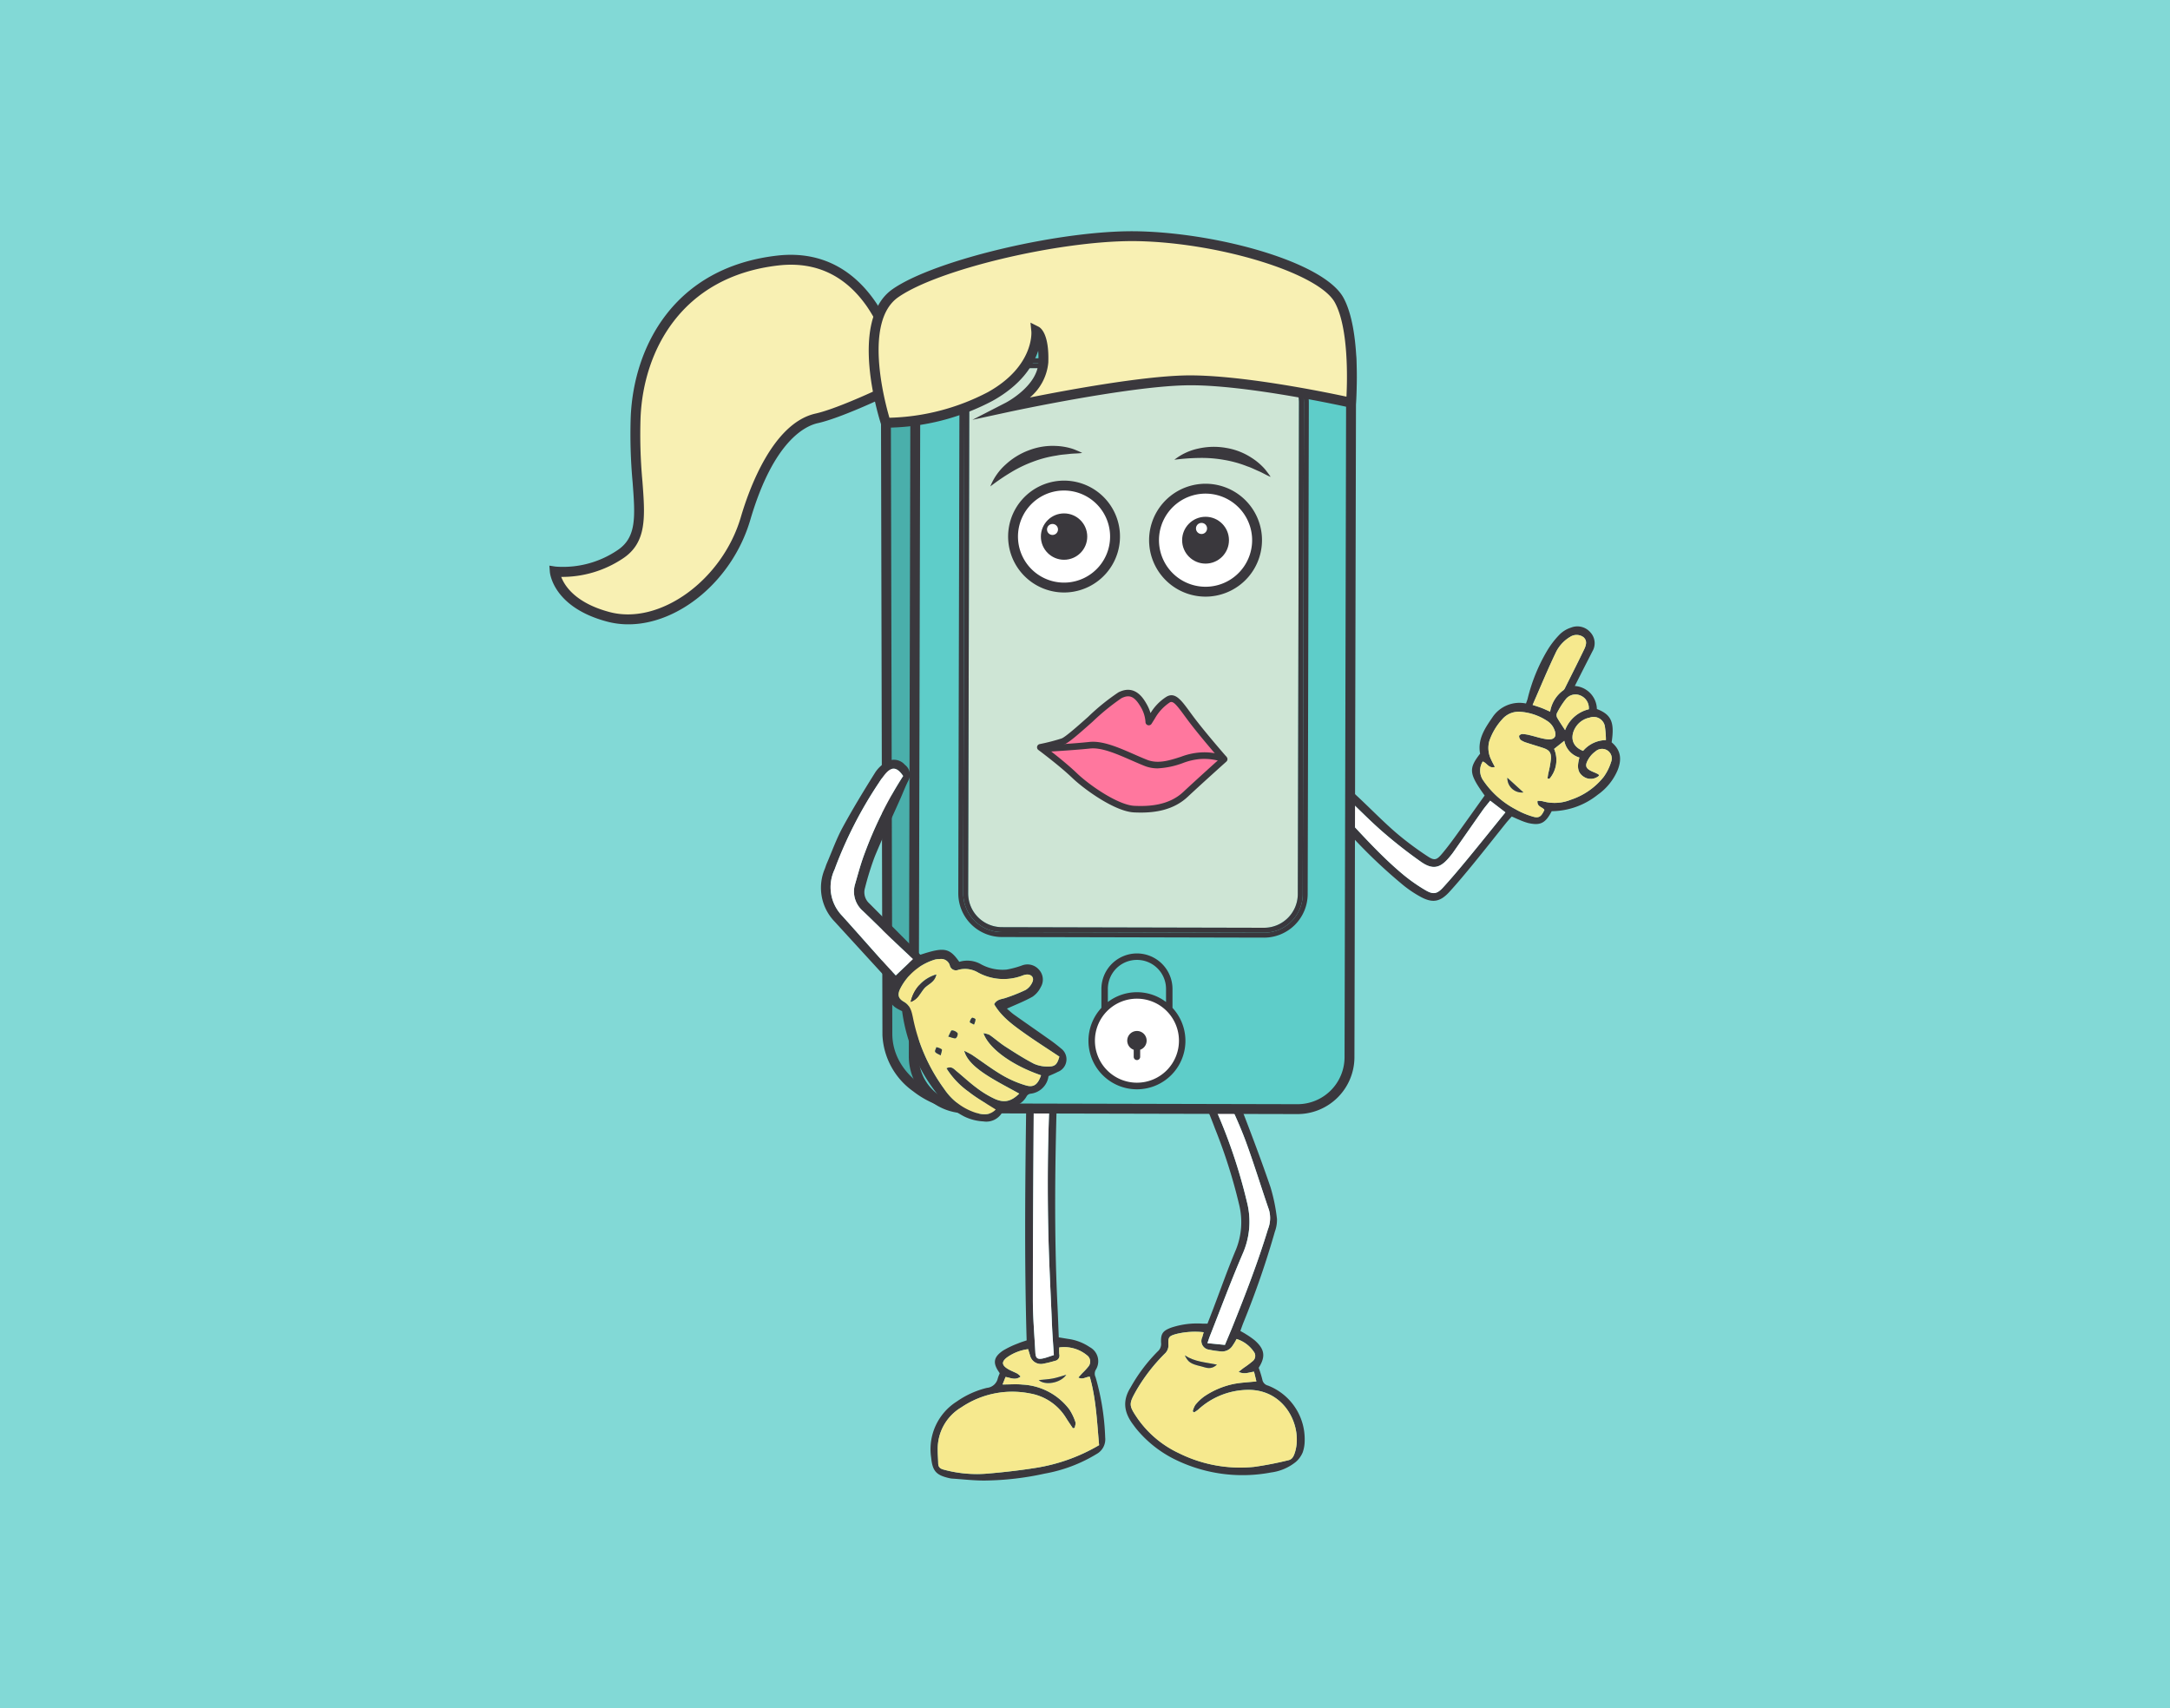 <svg xmlns="http://www.w3.org/2000/svg" xmlns:xlink="http://www.w3.org/1999/xlink" width="395" height="311" viewBox="0 0 395 311">
  <rect x="0" y="0" width="395" height="311" fill="#808080" stroke="none"/>
  <defs>
    <clipPath id="clip-Be_secure_character_1">
      <rect width="395" height="311"/>
    </clipPath>
  </defs>
  <g id="Be_secure_character_1" data-name="Be secure character – 1" clip-path="url(#clip-Be_secure_character_1)">
    <rect width="395" height="311" fill="#fff"/>
    <rect id="Rectangle_13541" data-name="Rectangle 13541" width="395" height="311" fill="#82d9d6"/>
    <g id="Group_20333" data-name="Group 20333">
      <path id="Path_154188" data-name="Path 154188" d="M933.408,226.6a10.472,10.472,0,0,1-3.61,4.415,13.624,13.624,0,0,1-8.36,2.984c-1.142,2.2-2.072,2.661-4.309,2.144a11.007,11.007,0,0,1-1.567-.569c-.461-.185-.911-.4-1.4-.609-.39.448-.732.813-1.044,1.2-1.964,2.448-3.9,4.918-5.889,7.347-1.442,1.762-2.9,3.521-4.436,5.2-1.7,1.845-3.1,2.049-5.288.835a21.106,21.106,0,0,1-3.023-2.026,95.145,95.145,0,0,1-12.475-12.393,17.657,17.657,0,0,1-1.937-2.9,2.292,2.292,0,0,1,.374-2.808,2.086,2.086,0,0,1,2.652-.383,15.268,15.268,0,0,1,2.663,1.969c2.415,2.23,4.7,4.606,7.176,6.766a56.955,56.955,0,0,0,5.934,4.45c1.236.822,1.65.654,2.6-.473.879-1.044,1.7-2.142,2.5-3.247,1.771-2.446,3.515-4.91,5.264-7.358-2.859-3.971-2.956-4.886-.828-7.618-.482-2.594.85-4.587,2.208-6.56a5.9,5.9,0,0,1,6.144-2.576c.143-.412.249-.645.306-.889a31.931,31.931,0,0,1,3.533-8.7,15.781,15.781,0,0,1,2.3-2.989,5.167,5.167,0,0,1,2.047-1.235,3.138,3.138,0,0,1,3.594.925,2.9,2.9,0,0,1,.306,3.407c-.478.95-.97,1.893-1.451,2.841-.566,1.113-1.127,2.228-1.746,3.452a4.319,4.319,0,0,1,4.019,4.194c2.631,1.018,3.241,2.4,2.682,6.062C934.124,222.937,934.189,224.7,933.408,226.6Zm-24.385,1.86a16.231,16.231,0,0,0,5.846,5.192A14.457,14.457,0,0,0,918.063,235c1.073.3,1.493-.045,2.044-1.241-.349-.55-1.394-.536-1.251-1.64a4.228,4.228,0,0,1,.947.066,7.844,7.844,0,0,0,5.067-.258,12.77,12.77,0,0,0,6.035-4.187,9.406,9.406,0,0,0,1.339-2.693,1.741,1.741,0,0,0-.585-2.057,1.8,1.8,0,0,0-2.26.129,4.5,4.5,0,0,0-1.144,1.181c-.91,1.433-.711,1.96.863,2.6a7.852,7.852,0,0,1,.817.385c.066.036.08.166.119.252a2.285,2.285,0,0,1-2.725.23c-1.337-.831-1.235-2.079-.849-3.537a3.941,3.941,0,0,1-2.749-3.049l-1.853,1.475a5.229,5.229,0,0,1-.856,5.449l-.351-.061c.047-.31.084-.623.142-.931a20.106,20.106,0,0,0,.491-2.669c.056-1.157-.354-1.609-1.483-1.98-.963-.316-1.937-.6-2.9-.917a3.887,3.887,0,0,1-1.1-.5.991.991,0,0,1-.32-.737c0-.134.363-.364.562-.363a6.168,6.168,0,0,1,1.34.2c1.033.24,2.048.6,3.094.742,1.474.206,1.99-.533,1.354-1.89a3.2,3.2,0,0,0-1.022-1.287,10.165,10.165,0,0,0-5.094-1.809,3.923,3.923,0,0,0-3.264,1.32,11.177,11.177,0,0,0-2.393,4.021,4.729,4.729,0,0,0,.36,3.4c.171.412.4.8.657,1.3-1.1.333-1.421-.721-2.21-.993A3.117,3.117,0,0,0,909.023,228.461Zm1.221,3.621c-.5.633-.984,1.193-1.408,1.794-1.78,2.525-3.539,5.064-5.312,7.594-.232.331-.492.644-.752.954-1.645,1.962-3.006,2.274-5.133.784a86.5,86.5,0,0,1-6.924-5.42c-2.218-1.918-4.268-4.031-6.4-6.048a9.384,9.384,0,0,0-1.281-1.065c-.518-.339-1.1-.608-1.619.04a1.306,1.306,0,0,0,.033,1.774c.032.04.067.076.1.113,4.192,4.321,8.088,8.939,12.718,12.819a30.839,30.839,0,0,0,4.206,2.963c1.422.832,2.114.683,3.219-.529,1.535-1.682,3-3.428,4.452-5.186,2.283-2.77,4.526-5.573,6.867-8.461Zm9.343-16.886c.464.176.911.394,1.566.681a6,6,0,0,1,2.444-3.926,1.466,1.466,0,0,0,.322-.505c1.149-2.3,2.313-4.6,3.432-6.921.515-1.067.435-1.7-.141-2.217a2.131,2.131,0,0,0-2.416-.046,6.676,6.676,0,0,0-2.685,3.016c-1.451,3.043-2.739,6.163-4.146,9.373C918.541,214.842,919.071,215,919.587,215.2Zm11.721,5.858a17.361,17.361,0,0,0-.165-2.307,2.083,2.083,0,0,0-2.8-1.783,3.91,3.91,0,0,0-2.473,1.634c-1,1.469-1.049,3.517,1.282,4.418A5.537,5.537,0,0,1,931.308,221.054Zm-3.114-5.617a2.473,2.473,0,0,0-1.469-2.477,2.249,2.249,0,0,0-2.755.684,15.32,15.32,0,0,0-1.6,2.547,1.021,1.021,0,0,0,.092.829c.415.73.9,1.423,1.41,2.22A6.154,6.154,0,0,1,928.194,215.437Z" transform="translate(-638.986 -86.318)" fill="#3a383d"/>
      <path id="Path_154189" data-name="Path 154189" d="M930.254,236.327c-.257-.505-.485-.892-.657-1.3a4.73,4.73,0,0,1-.36-3.4,11.178,11.178,0,0,1,2.394-4.021,3.923,3.923,0,0,1,3.264-1.32,10.166,10.166,0,0,1,5.094,1.809,3.207,3.207,0,0,1,1.022,1.287c.636,1.357.12,2.1-1.354,1.89-1.045-.146-2.06-.5-3.093-.742a6.169,6.169,0,0,0-1.34-.2c-.2,0-.558.229-.561.363a.991.991,0,0,0,.32.737,3.886,3.886,0,0,0,1.1.5c.961.32,1.936.6,2.9.917,1.13.371,1.539.823,1.483,1.98a20.105,20.105,0,0,1-.491,2.669c-.058.308-.1.621-.142.931l.351.061a5.229,5.229,0,0,0,.856-5.449l1.853-1.475a3.942,3.942,0,0,0,2.749,3.049c-.385,1.458-.488,2.706.849,3.537a2.285,2.285,0,0,0,2.724-.229c-.038-.087-.052-.217-.118-.253a7.885,7.885,0,0,0-.817-.385c-1.574-.638-1.773-1.164-.863-2.6a4.506,4.506,0,0,1,1.144-1.181,1.8,1.8,0,0,1,2.26-.129,1.741,1.741,0,0,1,.585,2.057,9.409,9.409,0,0,1-1.339,2.693,12.77,12.77,0,0,1-6.035,4.187,7.844,7.844,0,0,1-5.067.258,4.229,4.229,0,0,0-.947-.066c-.144,1.1.9,1.09,1.251,1.64-.551,1.2-.971,1.545-2.044,1.241a14.456,14.456,0,0,1-3.194-1.345,16.231,16.231,0,0,1-5.846-5.192,3.117,3.117,0,0,1-.138-3.51C928.833,235.606,929.15,236.66,930.254,236.327Zm2.274,1.967a2.628,2.628,0,0,0,2.922,2.666Z" transform="translate(-658.145 -96.701)" fill="#f6e98e"/>
      <path id="Path_154190" data-name="Path 154190" d="M913.9,254.238l-2.769-2.125c-.5.633-.984,1.193-1.408,1.794-1.78,2.525-3.539,5.064-5.312,7.594-.232.331-.492.644-.752.954-1.645,1.962-3.006,2.274-5.133.784a86.5,86.5,0,0,1-6.924-5.42c-2.218-1.918-4.268-4.031-6.4-6.048a9.386,9.386,0,0,0-1.281-1.065c-.518-.339-1.1-.608-1.619.04a1.306,1.306,0,0,0,.033,1.774c.032.04.067.076.1.113,4.192,4.321,8.088,8.939,12.718,12.819a30.835,30.835,0,0,0,4.206,2.963c1.422.832,2.114.683,3.219-.529,1.535-1.682,3-3.428,4.452-5.185C909.316,259.929,911.559,257.126,913.9,254.238Z" transform="translate(-639.873 -106.348)" fill="#fff"/>
      <path id="Path_154191" data-name="Path 154191" d="M943.511,215.687c.578.192,1.108.349,1.624.545.464.176.912.394,1.566.681a6,6,0,0,1,2.444-3.926,1.466,1.466,0,0,0,.322-.505c1.149-2.3,2.313-4.6,3.432-6.921.515-1.067.435-1.7-.141-2.217a2.131,2.131,0,0,0-2.416-.046,6.677,6.677,0,0,0-2.685,3.016C946.206,209.357,944.918,212.477,943.511,215.687Z" transform="translate(-664.534 -87.354)" fill="#f6e98e"/>
      <path id="Path_154192" data-name="Path 154192" d="M957.556,234.058a5.537,5.537,0,0,1,4.153-1.962,17.35,17.35,0,0,0-.165-2.307,2.082,2.082,0,0,0-2.8-1.783,3.91,3.91,0,0,0-2.473,1.634C955.275,231.11,955.226,233.158,957.556,234.058Z" transform="translate(-669.387 -97.36)" fill="#f6e98e"/>
      <path id="Path_154193" data-name="Path 154193" d="M952.337,227.517a6.154,6.154,0,0,1,4.318-3.8,2.473,2.473,0,0,0-1.469-2.477,2.248,2.248,0,0,0-2.755.684,15.314,15.314,0,0,0-1.6,2.547,1.02,1.02,0,0,0,.092.829C951.342,226.026,951.823,226.719,952.337,227.517Z" transform="translate(-667.447 -94.594)" fill="#f6e98e"/>
      <path id="Path_154194" data-name="Path 154194" d="M938.766,249l-2.922-2.666A2.628,2.628,0,0,0,938.766,249Z" transform="translate(-661.461 -104.738)" fill="#3a383d"/>
      <path id="Path_154195" data-name="Path 154195" d="M773.242,385.979a.737.737,0,0,0-.055-.163c-1.23-1.716-1.1-2.806.661-4.006a16.318,16.318,0,0,1,2.717-1.3c.537-.234,1.106-.394,1.589-.562-.448-15.239-.249-30.363-.042-45.485a71.879,71.879,0,0,1,.714-7.816,3.323,3.323,0,0,1,3.884-2.388,1.476,1.476,0,0,1,1.117,1.535c-.007,2.482-.007,4.964-.085,7.444-.425,13.518-.63,27.034.033,40.55.09,1.833.15,3.666.228,5.61.612.1,1.143.192,1.676.276a9.166,9.166,0,0,1,3.958,1.5,2.912,2.912,0,0,1,1.07,4.173,1.457,1.457,0,0,0-.011,1.285,44.531,44.531,0,0,1,1.755,10.994,3.051,3.051,0,0,1-1.543,2.994,27.312,27.312,0,0,1-9.479,3.585,52.932,52.932,0,0,1-10.8,1.257c-2.013.025-4.03-.225-6.044-.353a2.8,2.8,0,0,1-.41-.059c-2.458-.539-3.161-1.269-3.4-3.749a10.257,10.257,0,0,1,4.652-10.219,16.217,16.217,0,0,1,5.492-2.489,2.23,2.23,0,0,0,1.99-1.751A6.207,6.207,0,0,1,773.242,385.979Zm13.663,9.9-.336.068c-.419-.634-.854-1.259-1.255-1.9a9.6,9.6,0,0,0-6.542-4.433,16.537,16.537,0,0,0-12.5,2.528,8.751,8.751,0,0,0-4.3,7.708c-.009.826.068,1.653.084,2.48.013.64.283.94.938,1.131a23.008,23.008,0,0,0,8.469.7c2.834-.242,5.667-.576,8.475-1.024a32.765,32.765,0,0,0,11.407-4.115c-.382-4.19-.537-8.4-1.7-12.456-.732.007-1.281.6-2.082.145.275-.305.5-.56.732-.809a12.2,12.2,0,0,0,1.119-1.207,1.416,1.416,0,0,0-.114-1.893,6.536,6.536,0,0,0-5.211-1.556,8.656,8.656,0,0,0,.011,1.215.977.977,0,0,1-.8,1.226,19.65,19.65,0,0,1-2.138.525,2.036,2.036,0,0,1-2.4-1.552c-.106-.342-.21-.685-.341-1.109a8.519,8.519,0,0,0-3.837,1.5c-.992.765-.983,1.369.046,2.036.573.371,1.238.6,1.845.921a3.482,3.482,0,0,1,.584.526c-.947.75-1.832.219-2.741.078l-.547,1.369c1.335,0,2.491-.1,3.626.018a11.422,11.422,0,0,1,8.508,4.485,9.491,9.491,0,0,1,1.125,2.335C787.139,395.109,786.954,395.517,786.9,395.876Zm-3.8-13.256c-.115-1.837-.249-3.53-.321-5.226-.254-6.02-.586-12.039-.7-18.063-.2-9.937-.033-19.873.61-29.8.065-1.01.121-2.021.158-3.032a.972.972,0,0,0-.624-1.108,2.276,2.276,0,0,0-2.6,1.957c-.059,3.127-.15,6.253-.17,9.38-.076,11.916-.165,23.832-.167,35.747,0,3.215.277,6.431.451,9.645.058,1.073.369,1.319,1.388,1.107C781.747,383.1,782.346,382.859,783.106,382.62Z" transform="translate(-591.276 -135.929)" fill="#3a383d"/>
      <path id="Path_154196" data-name="Path 154196" d="M787.75,433.977c.05-.358.234-.767.123-1.065a9.492,9.492,0,0,0-1.125-2.335,11.422,11.422,0,0,0-8.508-4.485c-1.134-.115-2.29-.018-3.626-.018l.547-1.369c.909.141,1.794.672,2.741-.078a3.484,3.484,0,0,0-.584-.526c-.606-.323-1.271-.55-1.844-.921-1.029-.666-1.039-1.27-.046-2.036a8.518,8.518,0,0,1,3.837-1.5c.131.424.235.767.341,1.109A2.036,2.036,0,0,0,782,422.3a19.651,19.651,0,0,0,2.138-.525.977.977,0,0,0,.8-1.226,8.665,8.665,0,0,1-.011-1.215,6.536,6.536,0,0,1,5.211,1.556,1.416,1.416,0,0,1,.114,1.893A12.188,12.188,0,0,1,789.137,424c-.232.249-.457.5-.732.809.8.451,1.35-.138,2.082-.145,1.158,4.056,1.314,8.266,1.7,12.456a32.766,32.766,0,0,1-11.407,4.115c-2.808.448-5.641.782-8.475,1.024a23.007,23.007,0,0,1-8.469-.7c-.654-.191-.925-.491-.938-1.131-.017-.827-.094-1.654-.085-2.48a8.751,8.751,0,0,1,4.3-7.708,16.536,16.536,0,0,1,12.5-2.528,9.6,9.6,0,0,1,6.542,4.433c.4.646.836,1.27,1.255,1.9Zm-1.539-9.661c-.963.271-1.713.538-2.485.683-.818.153-1.658.191-2.523.282C782.317,426.3,785.167,425.848,786.211,424.316Z" transform="translate(-592.121 -174.031)" fill="#f6e98e"/>
      <path id="Path_154197" data-name="Path 154197" d="M795.534,383.4c-.76.24-1.358.484-1.981.613-1.019.212-1.33-.034-1.388-1.107-.174-3.214-.452-6.43-.451-9.645,0-11.915.09-23.831.167-35.747.02-3.127.111-6.253.17-9.38a2.276,2.276,0,0,1,2.6-1.957.972.972,0,0,1,.624,1.108c-.037,1.011-.092,2.022-.158,3.032-.643,9.923-.806,19.858-.61,29.8.119,6.023.451,12.042.7,18.063C795.285,379.869,795.419,381.562,795.534,383.4Z" transform="translate(-603.705 -136.708)" fill="#fff"/>
      <path id="Path_154198" data-name="Path 154198" d="M798.511,427.7c-1.044,1.531-3.894,1.987-5.009.965.865-.092,1.706-.129,2.524-.282C796.8,428.243,797.548,427.976,798.511,427.7Z" transform="translate(-604.421 -177.419)" fill="#3a383d"/>
      <path id="Path_154199" data-name="Path 154199" d="M840.725,383.138c.391.228.713.394,1.013.593a14.446,14.446,0,0,1,1.58,1.1c1.855,1.624,2.036,2.977.748,5.015a21.184,21.184,0,0,1,.654,2.125,1.367,1.367,0,0,0,1.045,1.116,10.474,10.474,0,0,1,6.67,10.006,6.5,6.5,0,0,1-.363,2.159,4.729,4.729,0,0,1-1.261,1.737,9,9,0,0,1-4.5,1.915,27.846,27.846,0,0,1-17.454-2.355,21.173,21.173,0,0,1-7.082-5.61c-.2-.249-.389-.512-.582-.77-1.605-2.142-1.994-4.276-.46-6.726a30.093,30.093,0,0,1,4.952-6.582,1.772,1.772,0,0,0,.606-1.561c-.074-1.669.3-2.192,1.876-2.776a14.943,14.943,0,0,1,5.708-.714c.271.008.542,0,.868,0,.34-.883.672-1.735,1-2.589,1.39-3.65,2.684-7.339,4.2-10.936a13.373,13.373,0,0,0,.539-8.229,96.956,96.956,0,0,0-4.38-13.777c-.8-2.153-1.7-4.266-2.542-6.4a2.546,2.546,0,0,1,.873-2.9,2.127,2.127,0,0,1,2.686-.143,6.338,6.338,0,0,1,1.772,1.871,30.084,30.084,0,0,1,2.228,4.426c1.768,4.584,3.507,9.183,5.092,13.832a31.949,31.949,0,0,1,1.18,5.787,6.19,6.19,0,0,1-.378,2.292,161.34,161.34,0,0,1-5.764,16.662C841.071,382.163,840.908,382.632,840.725,383.138Zm-6.679.236a14.393,14.393,0,0,0-4.978.309c-1.321.366-1.511.575-1.438,1.9a2.026,2.026,0,0,1-.662,1.683,32.511,32.511,0,0,0-5.137,6.629c-1.433,2.546-1.46,2.756.21,5.2a19.014,19.014,0,0,0,7.529,6.3,25.057,25.057,0,0,0,13.652,2.48,61.821,61.821,0,0,0,6.2-1.2c.658-.132.939-.582,1.161-1.206,1.62-4.55-1.484-11.647-8.411-11.611a13.571,13.571,0,0,0-9.143,3.617,6.058,6.058,0,0,1-.711.478l-.266-.178a3.924,3.924,0,0,1,.466-1.164,8.238,8.238,0,0,1,1.69-1.6,14.953,14.953,0,0,1,5.436-2.257c1.286-.238,2.606-.292,4-.437-.145-.6-.282-1.164-.428-1.77-.922.105-1.748.55-2.808.031.389-.309.644-.52.91-.718a17.822,17.822,0,0,0,1.646-1.232,1.22,1.22,0,0,0,.189-1.74,5.944,5.944,0,0,0-3.113-2.292,9.914,9.914,0,0,1-.72,1.2,2.252,2.252,0,0,1-1.97,1.072,16.782,16.782,0,0,1-2.316-.327,1.592,1.592,0,0,1-1.244-2.276C833.862,384.027,833.934,383.772,834.046,383.374Zm3.868,2.306c.529-1.269,1-2.362,1.441-3.466,2.325-5.8,4.574-11.62,6.395-17.6a5.423,5.423,0,0,0,.188-3.5c-1.437-4.166-2.72-8.386-4.241-12.519-1.076-2.924-2.424-5.749-3.7-8.6a5.921,5.921,0,0,0-1.173-1.681c-.713-.725-1.3-.671-2.008.05a5.706,5.706,0,0,0-.478.642c.375.679.773,1.3,1.077,1.967a97.246,97.246,0,0,1,6.512,18.695,14.414,14.414,0,0,1-.72,9.283c-2.144,4.972-4.027,10.056-6.017,15.094-.146.372-.263.754-.459,1.321Z" transform="translate(-614.946 -140.838)" fill="#3a383d"/>
      <path id="Path_154200" data-name="Path 154200" d="M834.718,414.723c-.113.4-.184.653-.257.907a1.592,1.592,0,0,0,1.243,2.276,16.785,16.785,0,0,0,2.316.327,2.252,2.252,0,0,0,1.97-1.072,9.9,9.9,0,0,0,.72-1.2,5.945,5.945,0,0,1,3.113,2.292,1.22,1.22,0,0,1-.189,1.74,17.837,17.837,0,0,1-1.646,1.232c-.265.2-.52.409-.91.718,1.06.52,1.885.075,2.808-.031l.428,1.77c-1.39.145-2.71.2-4,.437a14.953,14.953,0,0,0-5.436,2.257,8.24,8.24,0,0,0-1.69,1.6,3.927,3.927,0,0,0-.466,1.164l.266.178a6.058,6.058,0,0,0,.711-.478,13.571,13.571,0,0,1,9.143-3.617c6.928-.036,10.031,7.061,8.411,11.611-.222.624-.5,1.074-1.161,1.206a61.819,61.819,0,0,1-6.2,1.2,25.057,25.057,0,0,1-13.652-2.48,19.013,19.013,0,0,1-7.529-6.3c-1.67-2.447-1.643-2.657-.21-5.2a32.516,32.516,0,0,1,5.137-6.629,2.026,2.026,0,0,0,.662-1.683c-.073-1.33.117-1.538,1.438-1.9A14.393,14.393,0,0,1,834.718,414.723Zm2.413,5.9c-2.117-.441-4.028-.5-5.845-1.689.609,1.23,1.025,1.543,2.989,2C835.089,421.126,836,421.665,837.131,420.62Z" transform="translate(-615.618 -172.187)" fill="#f6e98e"/>
      <path id="Path_154201" data-name="Path 154201" d="M847.659,386.6l-3.183-.31c.2-.566.313-.949.459-1.321,1.99-5.038,3.873-10.122,6.017-15.094a14.414,14.414,0,0,0,.72-9.283,97.254,97.254,0,0,0-6.512-18.695c-.3-.665-.7-1.288-1.077-1.967a5.685,5.685,0,0,1,.478-.642c.706-.721,1.3-.775,2.008-.05a5.925,5.925,0,0,1,1.173,1.681c1.276,2.847,2.623,5.673,3.7,8.6,1.522,4.133,2.8,8.354,4.241,12.519a5.422,5.422,0,0,1-.188,3.5c-1.821,5.979-4.07,11.8-6.395,17.6C848.657,384.243,848.187,385.336,847.659,386.6Z" transform="translate(-624.69 -141.763)" fill="#fff"/>
      <path id="Path_154202" data-name="Path 154202" d="M843.713,423.484c-1.136,1.045-2.042.506-2.857.315-1.964-.461-2.379-.774-2.989-2C839.686,422.985,841.6,423.043,843.713,423.484Z" transform="translate(-622.2 -175.051)" fill="#3a383d"/>
      <g id="Group_19811" data-name="Group 19811" transform="translate(160.334 51.541)">
        <path id="Path_154203" data-name="Path 154203" d="M761.6,246.442c-5.225.013-14.061-4.641-14.269-12.911l-.295-126.341a9.461,9.461,0,0,1,9.439-9.483l62.44-.145c10.764-.025,11.992,12.417,11.992,12.417" transform="translate(-746.134 -96.663)" fill="#4aafab"/>
        <path id="Path_154204" data-name="Path 154204" d="M760.974,246.74a16.81,16.81,0,0,1-9.538-3.533,13.294,13.294,0,0,1-5.609-10.254l-.294-126.363a10.36,10.36,0,0,1,10.335-10.384l62.441-.145h.035c11.418,0,12.84,13.1,12.853,13.227l-1.789.177c-.048-.474-1.284-11.607-11.065-11.607h-.03L755.873,98a8.572,8.572,0,0,0-8.542,8.582l.294,126.342c.2,7.891,8.787,12.014,13.351,12.014h.017l0,1.8Z" transform="translate(-745.533 -96.062)" fill="#3a383d"/>
      </g>
      <g id="Group_19812" data-name="Group 19812" transform="translate(165.432 55.119)">
        <path id="Path_154205" data-name="Path 154205" d="M825.712,103.673l-60.394-.141a9.461,9.461,0,0,0-9.482,9.439l-.3,126.841a9.46,9.46,0,0,0,9.438,9.482l60.394.141A9.46,9.46,0,0,0,834.854,240l.3-126.841A9.46,9.46,0,0,0,825.712,103.673Z" transform="translate(-754.641 -102.633)" fill="#5ecdc9"/>
        <path id="Path_154206" data-name="Path 154206" d="M824.792,249.733h-.024l-60.394-.141a10.371,10.371,0,0,1-10.334-10.384l.3-126.841a10.372,10.372,0,0,1,10.36-10.335h.023l60.395.141a10.372,10.372,0,0,1,10.335,10.383l-.3,126.841A10.372,10.372,0,0,1,824.792,249.733Zm-.02-1.8h.02a8.563,8.563,0,0,0,8.562-8.541l.3-126.842a8.572,8.572,0,0,0-8.542-8.581l-60.393-.141h-.02a8.572,8.572,0,0,0-8.562,8.542l-.3,126.841a8.57,8.57,0,0,0,8.541,8.581l60.394.141Z" transform="translate(-754.04 -102.032)" fill="#3a383d"/>
      </g>
      <g id="Group_19813" data-name="Group 19813" transform="translate(174.438 65.211)">
        <path id="Path_154207" data-name="Path 154207" d="M826.152,121.984l-47.721-.111h-.016A6.14,6.14,0,0,0,772.276,128l-.209,89.5a6.149,6.149,0,0,0,6.127,6.155l47.721.111h.014a6.147,6.147,0,0,0,6.14-6.126l.209-89.5A6.148,6.148,0,0,0,826.152,121.984Z" transform="translate(-770.269 -120.075)" fill="#cee5d5"/>
        <path id="Path_154208" data-name="Path 154208" d="M824.953,118.984l-47.721-.111h-.02a7.937,7.937,0,0,0-7.937,7.919l-.209,89.5a7.948,7.948,0,0,0,7.92,7.957l47.721.111h.019a7.947,7.947,0,0,0,7.938-7.92l.209-89.5A7.947,7.947,0,0,0,824.953,118.984Zm6.813,97.456a7.039,7.039,0,0,1-7.056,7.023l-47.721-.111a7.04,7.04,0,0,1-7.023-7.056l.209-89.5a7.039,7.039,0,0,1,7.056-7.023l47.72.111a7.04,7.04,0,0,1,7.023,7.056Z" transform="translate(-769.067 -118.873)" fill="#3a383d"/>
        <path id="Path_154209" data-name="Path 154209" d="M825.553,120.484l-47.72-.111a7.039,7.039,0,0,0-7.056,7.023l-.208,89.5a7.04,7.04,0,0,0,7.023,7.056l47.721.111a7.039,7.039,0,0,0,7.056-7.023l.208-89.5A7.04,7.04,0,0,0,825.553,120.484Zm5.915,96.555a6.147,6.147,0,0,1-6.14,6.126h-.014l-47.721-.111a6.149,6.149,0,0,1-6.127-6.155l.209-89.5a6.14,6.14,0,0,1,6.139-6.125h.016l47.721.111a6.147,6.147,0,0,1,6.126,6.155Z" transform="translate(-769.669 -119.474)" fill="#3a383d"/>
      </g>
      <g id="Group_19816" data-name="Group 19816" transform="translate(183.507 87.502)">
        <g id="Group_19814" data-name="Group 19814" transform="translate(0.899 0.899)">
          <circle id="Ellipse_2057" data-name="Ellipse 2057" cx="9.283" cy="9.283" r="9.283" fill="#fff"/>
        </g>
        <g id="Group_19815" data-name="Group 19815" transform="translate(0)">
          <path id="Path_154210" data-name="Path 154210" d="M795.165,176.4a10.182,10.182,0,1,1,9.368-10.934A10.193,10.193,0,0,1,795.165,176.4Zm-1.428-18.51a8.384,8.384,0,1,0,9,7.714A8.394,8.394,0,0,0,793.737,157.893Z" transform="translate(-784.2 -156.07)" fill="#3a383d"/>
        </g>
      </g>
      <g id="Group_19817" data-name="Group 19817" transform="translate(210.066 88.965)">
        <path id="Path_154899" data-name="Path 154899" d="M9.377,0A9.377,9.377,0,1,1,0,9.377,9.377,9.377,0,0,1,9.377,0Z" fill="#fff"/>
      </g>
      <g id="Group_19818" data-name="Group 19818" transform="translate(209.167 88.066)">
        <path id="Path_154211" data-name="Path 154211" d="M838.086,177.533a10.276,10.276,0,1,1,9.455-11.036A10.288,10.288,0,0,1,838.086,177.533Zm-1.443-18.7a8.478,8.478,0,1,0,9.106,7.8A8.488,8.488,0,0,0,836.643,158.834Z" transform="translate(-827.019 -157.011)" fill="#3a383d"/>
      </g>
      <g id="Group_19820" data-name="Group 19820" transform="translate(189.469 93.465)">
        <circle id="Ellipse_2059" data-name="Ellipse 2059" cx="4.22" cy="4.22" r="4.22" fill="#3a383d"/>
      </g>
      <g id="Group_19823" data-name="Group 19823" transform="translate(190.584 95.387)">
        <g id="Group_19822" data-name="Group 19822" transform="translate(0)">
          <circle id="Ellipse_2060" data-name="Ellipse 2060" cx="1.001" cy="1.001" r="1.001" fill="#fff"/>
        </g>
      </g>
      <g id="Group_19825" data-name="Group 19825" transform="translate(215.18 94.08)">
        <g id="Group_19824" data-name="Group 19824">
          <circle id="Ellipse_2061" data-name="Ellipse 2061" cx="4.263" cy="4.263" r="4.263" fill="#3a383d"/>
        </g>
      </g>
      <g id="Group_19827" data-name="Group 19827" transform="translate(217.699 95.194)">
        <g id="Group_19826" data-name="Group 19826" transform="translate(0)">
          <circle id="Ellipse_2062" data-name="Ellipse 2062" cx="1.011" cy="1.011" r="1.011" fill="#fff"/>
        </g>
      </g>
      <g id="Group_19829" data-name="Group 19829" transform="translate(180.267 81.164)">
        <g id="Group_19828" data-name="Group 19828">
          <path id="Path_154212" data-name="Path 154212" d="M778.794,152.882a10.6,10.6,0,0,1,2.817-4.008,12.749,12.749,0,0,1,4.256-2.59,12.029,12.029,0,0,1,4.931-.767,11.243,11.243,0,0,1,2.444.37,7.509,7.509,0,0,1,1.164.4c.379.155.753.313,1.113.5-.828.126-1.6.088-2.376.186s-1.521.123-2.257.285a20.812,20.812,0,0,0-4.255,1.1,23.189,23.189,0,0,0-3.988,1.905A39.651,39.651,0,0,0,778.794,152.882Z" transform="translate(-778.794 -145.493)" fill="#3a383d"/>
        </g>
      </g>
      <g id="Group_19831" data-name="Group 19831" transform="translate(213.765 81.343)">
        <g id="Group_19830" data-name="Group 19830" transform="translate(0)">
          <path id="Path_154213" data-name="Path 154213" d="M834.692,148.146a10.6,10.6,0,0,1,4.447-2.054,12.755,12.755,0,0,1,4.981-.1,12.026,12.026,0,0,1,4.65,1.81,11.3,11.3,0,0,1,1.928,1.547,7.586,7.586,0,0,1,.808.927c.251.324.494.649.713.991-.78-.307-1.431-.728-2.148-1.031s-1.378-.657-2.1-.886a20.78,20.78,0,0,0-4.235-1.179,23.243,23.243,0,0,0-4.405-.354A39.7,39.7,0,0,0,834.692,148.146Z" transform="translate(-834.692 -145.792)" fill="#3a383d"/>
        </g>
      </g>
      <path id="Path_154214" data-name="Path 154214" d="M756.934,306.683a9.015,9.015,0,0,1-3.568-.934,15.358,15.358,0,0,1-4.02-3.065,30.907,30.907,0,0,1-7.208-16.074c-1.876-.887-2.923-1.605-2.008-5.078-.132-.143-.285-.307-.435-.471q-4.931-5.384-9.86-10.771a8.857,8.857,0,0,1-1.744-9.647c.116-.32.216-.647.35-.958.943-2.185,1.742-4.449,2.874-6.531,1.865-3.428,3.9-6.77,5.975-10.077a6.164,6.164,0,0,1,2.238-1.983,2.631,2.631,0,0,1,3.117.671,2.238,2.238,0,0,1,.618,2.894c-.539,1.059-.956,2.179-1.44,3.267-1.565,3.521-3.209,7.011-4.677,10.572a53.046,53.046,0,0,0-1.763,5.672,2.724,2.724,0,0,0,.765,2.809q4.669,4.689,9.313,9.362c4.344-1.43,5.278-1.266,7.082,1.291a5.042,5.042,0,0,1,4.034.487,8.194,8.194,0,0,0,4.608.922,17.092,17.092,0,0,0,2.767-.747,2.757,2.757,0,0,1,3.1.77,2.657,2.657,0,0,1,.319,3.174,4.414,4.414,0,0,1-1.52,1.76c-1.455.819-3.029,1.425-4.638,2.156.383.324.817.746,1.3,1.092,2.03,1.446,4.082,2.86,6.113,4.3a29.28,29.28,0,0,1,2.43,1.851,2.454,2.454,0,0,1-.581,4.272c-.545.288-1.121.515-1.687.772a3.7,3.7,0,0,1-3.293,3.2,1,1,0,0,0-.661.42c-.892,1.635-2.448,2.075-4.2,2.373A3.339,3.339,0,0,1,756.934,306.683Zm.006-16.052a3.741,3.741,0,0,1,1.113.3c.975.679,1.868,1.48,2.864,2.124,1.706,1.1,3.424,2.2,5.224,3.137a5.984,5.984,0,0,0,2.631.5c1.239.01,1.605-.419,1.991-1.8-2.16-1.442-4.352-2.83-6.46-4.334-2.059-1.469-4.119-2.973-5.413-5.215.536-.942,1.405-.886,2.12-1.149a30.5,30.5,0,0,0,3.611-1.44,3.09,3.09,0,0,0,1.26-1.5c.334-.814-.286-1.417-1.185-1.294a2.9,2.9,0,0,0-.654.18,9.687,9.687,0,0,1-8.063-.546,4.656,4.656,0,0,0-3.588-.507,1.143,1.143,0,0,1-1.581-.843,1.636,1.636,0,0,0-1.883-1.1,3.109,3.109,0,0,0-.842.095,10.46,10.46,0,0,0-6.237,5.183c-.585,1.13-.474,1.857.6,2.474,1.215.7,1.421,1.774,1.673,2.947a32.848,32.848,0,0,0,5.706,12.968,10.935,10.935,0,0,0,5.579,4.261c1.308.389,2.652.606,3.78-.544-1.682-1.086-3.412-2.029-4.932-3.236A14.956,14.956,0,0,1,750.2,297c.969-.44,1.375.15,1.824.515,1.231,1,2.387,2.1,3.659,3.04a17.938,17.938,0,0,0,3.324,2.024c1.769.787,3.017.442,4.45-.956-1.858-1.039-3.751-2-5.546-3.124-2.693-1.684-4.054-3.123-4.475-4.675a14.781,14.781,0,0,1,1.406.725c1.834,1.232,3.6,2.583,5.5,3.7a19.382,19.382,0,0,0,4.339,1.879c1.436.422,2.165-.175,2.754-1.84C762.187,296.5,757.931,293.44,756.94,290.631Zm-16.609-17.075c-1.793-1.726-3.561-3.479-5.356-5.2A4.666,4.666,0,0,1,733.6,263.4c.545-1.9,1.061-3.825,1.771-5.669a71.872,71.872,0,0,1,6.956-13.926c-1.139-1.679-2.117-1.762-3.313-.31a16.848,16.848,0,0,0-1.09,1.516,76.018,76.018,0,0,0-7.977,15.535c-.039.107-.077.213-.119.318a7.482,7.482,0,0,0,1.369,8.365c2.539,2.815,5.042,5.661,7.569,8.487.71.794,1.443,1.567,2.216,2.4l3.134-2.986C742.786,275.871,741.546,274.726,740.331,273.556Z" transform="translate(-577.928 -102.529)" fill="#3a383d"/>
      <path id="Path_154215" data-name="Path 154215" d="M774.11,324.413a19.382,19.382,0,0,1-4.339-1.879c-1.9-1.119-3.662-2.47-5.5-3.7a14.783,14.783,0,0,0-1.406-.725c.421,1.552,1.782,2.991,4.475,4.675,1.794,1.122,3.688,2.085,5.546,3.124-1.433,1.4-2.681,1.743-4.45.956a17.937,17.937,0,0,1-3.324-2.024c-1.272-.943-2.428-2.039-3.659-3.04-.448-.364-.855-.955-1.824-.515a14.957,14.957,0,0,0,4.056,4.284c1.52,1.207,3.25,2.149,4.932,3.236-1.128,1.15-2.473.933-3.78.544a10.935,10.935,0,0,1-5.579-4.261,32.849,32.849,0,0,1-5.706-12.968c-.252-1.173-.458-2.249-1.673-2.947-1.076-.618-1.188-1.345-.6-2.474a10.46,10.46,0,0,1,6.237-5.183,3.11,3.11,0,0,1,.842-.095,1.636,1.636,0,0,1,1.883,1.1,1.142,1.142,0,0,0,1.581.843,4.656,4.656,0,0,1,3.588.507,9.687,9.687,0,0,0,8.063.546,2.9,2.9,0,0,1,.654-.18c.9-.123,1.519.479,1.185,1.294a3.09,3.09,0,0,1-1.26,1.5,30.5,30.5,0,0,1-3.611,1.44c-.715.263-1.584.207-2.12,1.149,1.294,2.242,3.354,3.745,5.413,5.215,2.108,1.5,4.3,2.892,6.46,4.334-.385,1.384-.752,1.813-1.991,1.8a5.984,5.984,0,0,1-2.631-.5c-1.8-.933-3.518-2.034-5.224-3.137-1-.644-1.889-1.445-2.864-2.124a3.741,3.741,0,0,0-1.113-.3c.991,2.809,5.247,5.87,10.49,7.659C776.275,324.238,775.545,324.835,774.11,324.413ZM753.14,309.2c1.285-.456,1.735-1.6,2.429-2.431.677-.807,1.94-1.1,2.226-2.552A6.634,6.634,0,0,0,753.14,309.2Zm8.2,6.612a1.024,1.024,0,0,0,.33-.906,1.461,1.461,0,0,0-1.042-.509c-.173,0-.346.569-.654,1.122C760.586,315.674,761,315.9,761.344,315.816Zm-2.561,2.032a2.608,2.608,0,0,0-.972-.383c-.083.288-.319.666-.214.843.151.257.548.369,1,.636C758.7,318.41,758.9,317.967,758.783,317.848Zm6.146-5.464c-.014-.125-.548-.346-.632-.273a1.257,1.257,0,0,0-.393.772c-.011.1.393.248.745.455A2.752,2.752,0,0,0,764.928,312.384Z" transform="translate(-587.361 -126.812)" fill="#f6e98e"/>
      <path id="Path_154216" data-name="Path 154216" d="M745.291,278.23c-1.335-1.257-2.574-2.4-3.79-3.572-1.793-1.726-3.561-3.479-5.356-5.2a4.666,4.666,0,0,1-1.371-4.956c.545-1.9,1.061-3.825,1.771-5.669A71.871,71.871,0,0,1,743.5,244.9c-1.139-1.679-2.117-1.763-3.313-.31a16.843,16.843,0,0,0-1.09,1.516,76.019,76.019,0,0,0-7.977,15.535c-.039.107-.077.213-.119.318a7.482,7.482,0,0,0,1.369,8.365c2.538,2.815,5.042,5.661,7.569,8.487.71.794,1.443,1.566,2.216,2.4Z" transform="translate(-579.099 -103.631)" fill="#fff"/>
      <path id="Path_154217" data-name="Path 154217" d="M759.274,306.1a6.634,6.634,0,0,0-4.655,4.982c1.285-.456,1.735-1.6,2.429-2.431C757.725,307.843,758.989,307.549,759.274,306.1Z" transform="translate(-588.84 -128.688)" fill="#3a383d"/>
      <path id="Path_154218" data-name="Path 154218" d="M766.028,324.206c.609.152,1.025.376,1.366.293a1.024,1.024,0,0,0,.33-.906,1.461,1.461,0,0,0-1.042-.509C766.509,323.084,766.335,323.653,766.028,324.206Z" transform="translate(-593.412 -135.495)" fill="#3a383d"/>
      <path id="Path_154219" data-name="Path 154219" d="M763.035,329.677c.1-.535.307-.977.188-1.1a2.608,2.608,0,0,0-.972-.383c-.083.288-.319.666-.214.843C762.188,329.3,762.586,329.409,763.035,329.677Z" transform="translate(-591.802 -137.544)" fill="#3a383d"/>
      <path id="Path_154220" data-name="Path 154220" d="M773.324,320.479a2.754,2.754,0,0,0,.279-.953c-.014-.125-.548-.346-.632-.273a1.257,1.257,0,0,0-.393.772C772.568,320.127,772.972,320.272,773.324,320.479Z" transform="translate(-596.037 -133.954)" fill="#3a383d"/>
      <g id="Group_19833" data-name="Group 19833" transform="translate(100 46.389)">
        <path id="Path_154221" data-name="Path 154221" d="M708.259,106.341s-4.093-19.236-21.248-17.23-25.176,14.688-25.79,28.427,3.2,21.155-2.9,25.111a18.361,18.361,0,0,1-11.822,3.064s.452,5.793,9.768,8.259,21.3-5.405,24.963-17.907,8.9-17.331,12.944-18.228,11.992-4.68,11.992-4.68Z" transform="translate(-645.511 -88.065)" fill="#f8f0b3"/>
        <path id="Path_154222" data-name="Path 154222" d="M659.234,154.735a15.04,15.04,0,0,1-3.859-.494c-9.819-2.6-10.414-8.8-10.434-9.059l-.088-1.134,1.123.175a17.666,17.666,0,0,0,11.194-2.929c3.6-2.334,3.313-6.14,2.836-12.446a95.412,95.412,0,0,1-.341-11.951c.568-12.719,7.85-27.09,26.584-29.281,17.751-2.073,22.188,17.736,22.231,17.936l.048.228-2.281,7.417-.357.17c-.328.156-8.085,3.837-12.183,4.746-2.287.507-8.061,3.237-12.276,17.6C678.2,146.727,668.454,154.735,659.234,154.735ZM647.011,146.1c.62,1.636,2.6,4.757,8.824,6.406,9.128,2.414,20.506-5.824,23.871-17.291,1.494-5.093,5.811-17.123,13.612-18.853,3.423-.759,9.865-3.71,11.444-4.447l1.908-6.2a28.507,28.507,0,0,0-4.029-8.867c-4-5.723-9.439-8.229-16.184-7.439-17.613,2.059-24.461,15.594-25,27.574a92.676,92.676,0,0,0,.337,11.735c.491,6.489.846,11.177-3.651,14.09A19.885,19.885,0,0,1,647.011,146.1Z" transform="translate(-644.853 -87.464)" fill="#3a383d"/>
      </g>
      <path id="Path_154900" data-name="Path 154900" d="M8.517,0A8.517,8.517,0,1,1,0,8.517,8.517,8.517,0,0,1,8.517,0Z" transform="translate(198.445 181.146)" fill="#fff"/>
      <path id="Path_120390" data-name="Path 120390" d="M817.437,299.7a6.48,6.48,0,0,0-6.471,6.471v3.438a8.825,8.825,0,1,0,12.942,0v-3.438A6.48,6.48,0,0,0,817.437,299.7Zm0,1.176a5.284,5.284,0,0,1,5.295,5.274v2.392a8.752,8.752,0,0,0-10.59,0v-2.371a5.284,5.284,0,0,1,5.274-5.295Zm0,7.059a7.648,7.648,0,1,1-7.648,7.648h0a7.639,7.639,0,0,1,7.63-7.648Zm0,5.883a1.759,1.759,0,0,0-.588,3.419v1.287a.588.588,0,1,0,1.176,0v-1.287a1.759,1.759,0,0,0-.588-3.419Z" transform="translate(-610.482 -126.125)" fill="#3a383d"/>
      <g id="Group_19835" data-name="Group 19835" transform="translate(188.768 125.58)">
        <path id="Path_154223" data-name="Path 154223" d="M827.447,232.627s-3.318-3.786-5.579-6.711-3.249-4.933-4.626-4.13a9.146,9.146,0,0,0-2.919,3.126l-.6.96a6.49,6.49,0,0,0-.947-3.046c-.965-1.652-2.153-2.9-4.3-1.829s-8.92,7.943-10.467,8.442a36.365,36.365,0,0,1-4.029,1.036,80.538,80.538,0,0,1,6.227,5.133c2.282,2.184,7.639,5.97,10.864,6.119s6.7-.221,9.328-2.677S827.447,232.627,827.447,232.627Z" transform="translate(-793.38 -220.007)" fill="#ff779e"/>
        <path id="Path_154224" data-name="Path 154224" d="M811.871,241.959c-.431,0-.843-.013-1.23-.03-3.478-.16-9.043-4.172-11.25-6.284-2.332-2.232-6.132-5.057-6.17-5.085a.6.6,0,0,1,.248-1.07,35.987,35.987,0,0,0,3.953-1.016c.662-.213,2.993-2.284,4.866-3.948a39.1,39.1,0,0,1,5.518-4.46c3-1.5,4.514,1.089,5.082,2.063a7.913,7.913,0,0,1,.75,1.718,9.112,9.112,0,0,1,2.9-2.974c1.572-.915,2.678.592,4.209,2.682.357.488.751,1.025,1.194,1.6,2.224,2.877,5.522,6.645,5.555,6.682a.6.6,0,0,1-.05.841c-.044.04-4.448,3.99-7.04,6.414S814.5,241.959,811.871,241.959Zm-16.89-11.569c1.317,1.013,3.6,2.818,5.238,4.389,2.455,2.349,7.6,5.821,10.477,5.953,2.535.118,6.219-.018,8.892-2.516,2.117-1.979,5.434-4.97,6.619-6.037-.946-1.092-3.422-3.974-5.214-6.293-.45-.581-.85-1.127-1.213-1.623-1.451-1.981-2.056-2.693-2.637-2.356a8.533,8.533,0,0,0-2.714,2.928l-.6.959a.6.6,0,0,1-1.107-.325,6.016,6.016,0,0,0-.865-2.737c-1.117-1.914-2.036-2.33-3.514-1.594a41.551,41.551,0,0,0-5.255,4.282c-2.723,2.419-4.436,3.916-5.294,4.193C796.731,229.955,795.73,230.214,794.981,230.39Z" transform="translate(-792.979 -219.609)" fill="#3a383d"/>
      </g>
      <g id="Group_19836" data-name="Group 19836" transform="translate(190.018 135.043)">
        <path id="Path_154225" data-name="Path 154225" d="M815.788,240.24a6.4,6.4,0,0,1-2.383-.439c-.813-.322-1.653-.691-2.467-1.046-2.645-1.158-5.383-2.355-7.475-2.127-2.826.308-8.275.615-8.331.618l-.067-1.2c.054,0,5.473-.309,8.268-.614,2.411-.26,5.3,1,8.086,2.222.8.351,1.635.716,2.428,1.03,1.993.791,4.113.108,6.162-.552a12.24,12.24,0,0,1,3.53-.787h.008a10.821,10.821,0,0,1,4.663.709l-.654,1a10.609,10.609,0,0,0-4.011-.515h-.006a11.485,11.485,0,0,0-3.162.73A15.22,15.22,0,0,1,815.788,240.24Z" transform="translate(-795.065 -235.402)" fill="#3a383d"/>
      </g>
      <g id="Group_19838" data-name="Group 19838" transform="translate(158.137 42.092)">
        <path id="Path_154226" data-name="Path 154226" d="M828.1,93.441c-3.188-5.846-21.406-11.227-36.269-11.625-13.522-.363-36.8,4.982-44.506,10.364s-1.754,23.581-1.754,23.581a41.386,41.386,0,0,0,19.034-4.783c9.043-5.048,8.363-11.9,8.363-11.9s1.46.737,1.29,5.687-6.413,8.137-6.413,8.137,21.2-4.584,32.162-4.849,30.255,4.066,30.255,4.066S831.285,99.286,828.1,93.441Z" transform="translate(-742.47 -80.897)" fill="#f8f0b3"/>
        <path id="Path_154227" data-name="Path 154227" d="M745.284,116.06c-.189,0-.307,0-.346,0l-.633-.016-.2-.6c-.252-.769-6.065-18.9,2.094-24.6,7.71-5.386,31.29-10.922,45.045-10.525,14.581.391,33.517,5.646,37.033,12.092h0c3.28,6.013,2.311,18.648,2.268,19.183l-.083,1.032-1.011-.227c-.192-.043-19.316-4.331-30.036-4.044-10.755.26-31.783,4.783-31.993,4.828l-6.69,1.447,6.09-3.125c.058-.03,5.774-3.013,5.924-7.368a18.044,18.044,0,0,0-.036-2.075c-.858,2.608-3,6.154-8.28,9.1A41.988,41.988,0,0,1,745.284,116.06Zm44.584-33.966c-13.612,0-35.4,5.164-42.638,10.219-6.307,4.4-2.531,18.769-1.6,21.942a40.783,40.783,0,0,0,17.929-4.666c8.431-4.706,7.913-10.96,7.907-11.022l-.162-1.629,1.462.737c.463.234,1.959,1.394,1.783,6.52a9.41,9.41,0,0,1-3.352,6.371c6.745-1.347,20.1-3.817,28.181-4.013,9.608-.224,25.261,2.964,29.444,3.862.158-3.123.4-12.542-2.116-17.147h0c-2.851-5.226-20.437-10.753-35.5-11.157C790.766,82.1,790.321,82.094,789.869,82.094ZM771.88,99.237Z" transform="translate(-741.866 -80.294)" fill="#3a383d"/>
      </g>
    </g>
  </g>
</svg>
